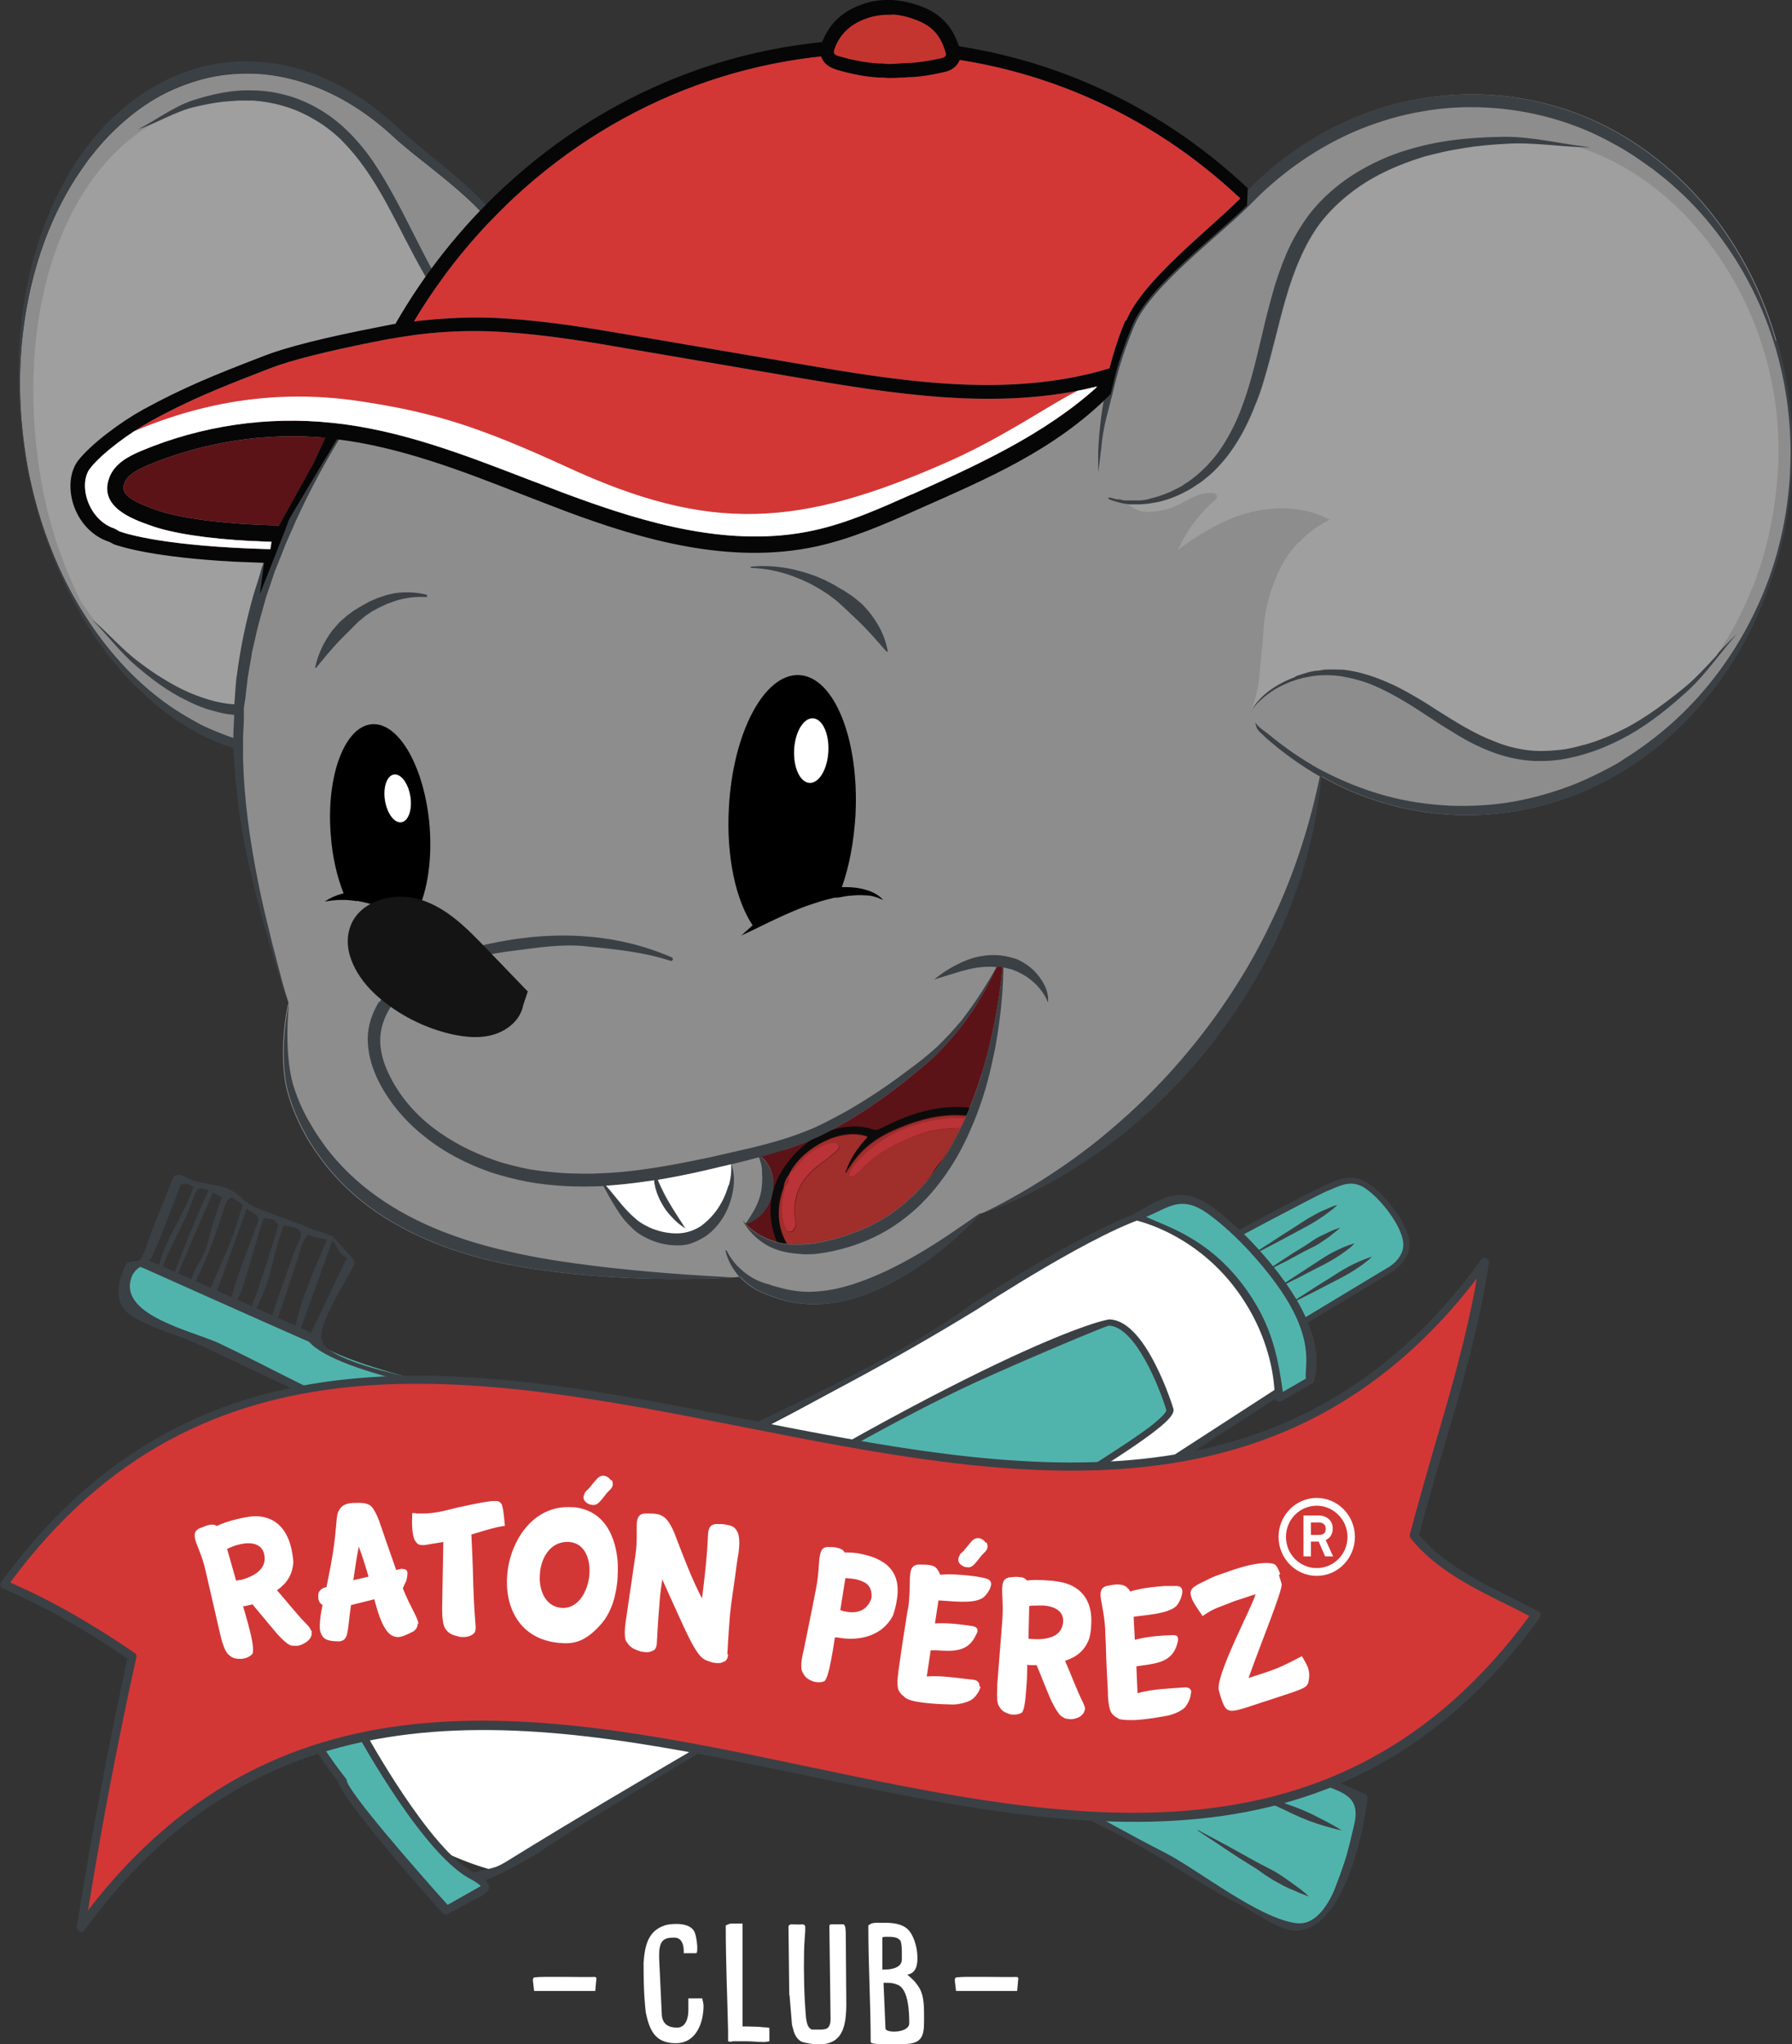 <svg xmlns="http://www.w3.org/2000/svg" xmlns:xlink="http://www.w3.org/1999/xlink" id="Layer_2" data-name="Layer 2" viewBox="0 0 46 52.44"><rect x="0" y="0" width="46" height="52.44" fill="#333333" stroke="none"/><defs><clipPath id="clippath"><path d="M25.2,27.54c-.28.92-.68,1.81-1.26,2.57-.29.37-.63.71-1.01.98-.19.14-.4.25-.61.36-.21.1-.43.18-.66.26-.23.07-.46.13-.69.17-.12.02-.23.03-.35.04-.12,0-.23,0-.35,0-.11-.01-.23-.03-.34-.06-.11-.03-.22-.07-.32-.12-.17-.08-.33-.2-.47-.34.17-.04.32-.14.44-.28.12-.14.21-.31.25-.5.04-.18.03-.38-.03-.56-.03-.09-.07-.17-.13-.25-.04-.05-.08-.1-.14-.13.2-.06.41-.12.61-.18.3-.1.6-.21.9-.35.29-.14.57-.3.84-.46.54-.33,1.06-.71,1.55-1.11.12-.1.24-.2.36-.3.12-.1.24-.21.35-.33.22-.23.43-.47.62-.73.33-.44.6-.92.83-1.42.01,0,.03,0,.04,0,.04,0,.07,0,.11.02-.1.93-.27,1.84-.54,2.73Z" fill="none"></path></clipPath><clipPath id="clippath-1"><path d="M23.41,12.68c-.81.36-1.65.74-2.53.93-2.12.46-4.3-.19-6.16-.87-.39-.14-.78-.3-1.16-.44-1.61-.62-3.27-1.27-5.02-1.45-1.67-.18-3.37.07-4.92.72-.33.14-.69.33-.82.7-.26.73.58,1.04,1.03,1.2.56.21,1.49.35,2.62.41.17,0,.34.02.52.02l-.03.19c-2.68-.07-3.69-.39-3.88-.46,0,0-.02-.01-.03-.02-.06-.03-.07-.04-.09-.05-.32-.1-.58-.38-.7-.74-.1-.31-.07-.62.07-.8.31-.4,1.03-.92,1.55-1.21,1.01-.56,1.86-.89,2.94-1.31l.13-.05c.54-.21,1.5-.45,2.88-.72,1.06-.21,2.11-.28,3.13-.21,1.12.07,2.24.26,3.33.45l4.16.71c2.43.41,5.17.88,7.75.23-1.37,1.25-3.16,2.05-4.76,2.77Z" fill="none"></path></clipPath></defs><g id="Capa_1" data-name="Capa 1"><g><g><g><path d="M3.1,33.39l6.96,3.29,14.18,1.94c-3.36-1.23-15.39-3.11-16.19-4.28l-4.34-1.93-.38.11-.22.87Z" fill="#51b4ac"></path><path d="M4.45,30.2c-.19.47-.37.93-.56,1.4-.09.21-.15.5-.28.7-.06.1-.31.03-.37.13-.17.31-.31.82-.07,1.14.3.4,1.43.68,1.88.9,1.21.57,2.42,1.14,3.63,1.72,1.41.67,2.23.66,3.84.71,2.08.07,4.55.73,6.63.8.14,0,4.63.52,4.5.51-2.49-.18-7.31-1.69-10.61-2.39-.69-.14-4.45-.68-4.77-1.39-.18-.38.61-1.54.82-1.98.07-.14-.15-.25-.22-.11-.31.65-.62,1.31-.94,1.96-.02.04-.02.09,0,.12.75.87,4.66,1.47,5.73,1.72,4.53,1.04,5.51,1.43,7.56,1.67.4.05,4.86,1.01,3.81,1.24-.72.16-6.92-.97-7.43-.99-1.62-.05-4.23-1.38-5.85-1.44-.81-.03-1.43,0-2.09-.25-1.38-.52-2.71-1.28-4.04-1.91-.69-.32-2.67-.73-2.22-1.75,0,0,.05-.09.12-.15.14-.11.35-.24.38-.31.27-.59.53-1.34.77-1.93.06-.14-.16-.25-.22-.11" fill="#3b4045"></path><path d="M3.65,32.52c1.53.68,2.97,1.33,4.34,1.93.14.06.26-.15.11-.21-1.36-.61-2.81-1.25-4.34-1.93-.14-.06-.26.15-.11.22" fill="#3b4045"></path><path d="M8.49,31.7s-.23-.09-.32-.12c-.01,0-.05-.02-.1-.02-.38-.17-.76-.29-1.12-.43-.25-.1-.54-.19-.73-.38-.19-.19-.39-.28-.63-.33-.16-.03-.33-.06-.53-.1,0,0-.14-.04-.21-.07,0,0-.27-.19-.32-.07-.29.69-.53,1.34-.82,2.03-.05.13.01.29.04.29.21-.51.37-1.02.61-1.52.12-.25.07-.55.37-.61.09-.02.16.05.24.07-.24.75-.78,1.39-.93,2.2.06,0,.09-.03.1-.06.23-.61.58-1.17.8-1.78.13-.36.12-.37.49-.23.07.03.19.12.27.15-.16.4-.27.79-.37,1.18-.1.4-.37.62-.45,1.07.07-.02.09-.01.1-.03.37-.69.58-1.35.82-2.08.02-.06.05-.1.1-.12.05-.01.05-.03.1,0,.03.02.2.15.23.18-.1.3-.18.61-.3.9-.18.43-.36.86-.55,1.29-.03.07,0,.07,0,.15.06-.03.12.04.14,0,.28-.75.54-1.5.81-2.25.06.05-.02,0,.05.04.11.07.3.13.24.3-.19.5-.38,1-.55,1.51-.07.2-.12.4-.17.6.03.02.07.03.1.05.07-.13.15-.25.2-.39.18-.58.35-1.16.52-1.73.06-.22.14-.11.26-.11.06,0,.17.13.16.17-.16.55-.34,1.1-.52,1.65-.07.23-.22.37-.15.63.48-.71.52-1.52.81-2.29.49.06.54.16.32.57-.04.08-.07.17-.1.26-.11.31-.22.62-.33.93-.08.24-.16.48-.24.72.03.01.06.03.08.04.05-.07.12-.14.15-.22.17-.5.34-1,.5-1.51.06-.21.1-.42.26-.56.11.08.36.1.45.12.01,0,.02,0,.03,0-.32.76-.67,1.51-.84,2.33.04.02.09.03.13.05.28-.78.56-1.56.84-2.34.07.02.16.31.23.33.06.09.26.16.24.24l.06-.11-.55-.6Z" fill="#3b4045"></path><path d="M5.36,30.53c-.25.52-.64,1.47-.87,2.1-.01.03.05.04.07.06.23-.54.69-1.59.92-2.14" fill="#3b4045"></path><path d="M33.62,48.64c-.1-.1-.21-.18-.32-.26-.11-.08-.22-.16-.34-.24-.12-.08-.23-.15-.36-.21-.12-.06-.24-.13-.37-.19l-.36-.2-.36-.2c-.24-.13-.49-.26-.73-.39,0,0-.01,0-.01,0,0,0,0,.01,0,.01.23.16.46.3.69.46l.35.23.35.22c.12.07.23.15.34.23.12.08.23.15.35.21.12.07.24.13.37.18.13.06.25.11.39.16,0,0,.01,0,.01,0,0,0,0,0,0-.01" fill="#3b4045"></path><path d="M34.48,46.96c-.12-.08-.25-.15-.38-.22-.13-.07-.26-.13-.39-.2-.13-.06-.27-.12-.4-.17-.14-.05-.28-.1-.41-.15l-.41-.16-.41-.15c-.28-.1-.55-.2-.83-.3,0,0-.01,0-.01,0,0,0,0,.01,0,.01.26.13.53.25.79.37l.4.18.4.18c.13.06.26.12.4.19.13.06.27.12.4.17.14.05.28.1.42.14.14.04.28.08.43.11,0,0,.01,0,.01,0,0,0,0,0,0-.01" fill="#3b4045"></path><path d="M28.59,46.93l4.51,2.53s.53.04.77-.18c.24-.22.86-2.14.86-2.14l.19-1.02-18.01-7.68" fill="#51b4ac"></path><path d="M16.73,40.94c4.04,2.07,8.08,4.13,12.12,6.2,1.01.52,1.94,1.2,2.95,1.71.35.18,1.01.66,1.41.68,1.24.07,1.79-2.46,1.89-3.37,0-.06-.01-.12-.07-.14-5.97-2.62-11.94-5.23-17.92-7.85-.16-.07-.28.16-.12.23,5.47,2.4,10.95,4.79,16.42,7.19.88.38,1.56.35,1.35,1.23-.2.84-.59,2.64-1.49,2.52-.97-.13-2.5-1.36-3.35-1.8-1.68-.86-3.27-1.82-4.95-2.68-2.7-1.38-5.41-2.76-8.11-4.15-.15-.08-.28.15-.12.23" fill="#3b4045"></path><g><path d="M33.06,34.16l2.59-1.56s.49-.26.45-.72c-.05-.46-.58-1.15-1-1.44-.42-.29-.75-.07-1.07.06-.32.13-2.77,1.44-2.77,1.44" fill="#51b4ac"></path><path d="M31.19,31.89s-.02.05,0,.08c.02.04.07.05.11.03.02-.01,2.45-1.31,2.76-1.44.04-.02.08-.03.12-.05.28-.12.54-.24.87-.02.41.28.93.96.97,1.39.04.41-.4.65-.41.65,0,0,0,0,0,0l-2.59,1.56s-.05.07-.02.1c.02.03.08.04.11.02l2.59-1.56s.53-.3.48-.79c-.05-.47-.6-1.19-1.04-1.49-.41-.28-.76-.12-1.04,0-.04.02-.08.03-.11.05-.32.13-2.67,1.39-2.77,1.45-.01,0-.02.02-.03.03" fill="#3b4045"></path><path d="M33.63,35.2l-7.11,4.6s-13.15,7.55-13.62,8.24c0,0-5.33-1-5.11-6.57,0,0,8.9-2.54,17.23-7.96,0,0,3.23-2.13,4.59-2.44.6-.14.69-.53,1.2-.2" fill="#fff"></path><path d="M7.7,41.43s-.01.03-.01.04c-.05,1.29.24,2.41.87,3.34.5.74,1.3,1.06,1.83,1.93.69,1.11.38,2.49,2.94,1.08.04-.02.53-.3.56-.33.6-.47,8.74-5.37,12.68-7.61l7.1-4.6s.06-.09.03-.13c-.03-.04-.1-.06-.15-.03l-7.11,4.6s-3.68,2.28-7.24,4.35c-6.42,3.74-6.1,3.68-6.48,3.83-.08.03-.51.13-.59.14-.66.11-1.01-.39-1.61-1.42-.49-.85-1.32-1.2-1.8-1.91-.6-.88-.88-1.95-.84-3.17.45-.18,1.3-.06,5.03-1.81,3.74-1.75,7.67-3.38,12.16-6.13,0,0,0,0,0,0,.02-.01,3.22-2.11,4.54-2.42.57-.13.62-.53,1.11-.21.05.03.12.02.15-.02.04-.04.4.37.35.34-.53-.35-1.03-.43-1.66-.28-1.36.32-4.54,2.39-4.63,2.46-2.27,1.64-5.38,2.94-12.13,6.11-4.04,1.9-5.05,1.82-5.08,1.83-.02,0-.04.02-.05.04" fill="#3b4045"></path><path d="M29.17,31.22s1.75.34,2.9,2.17c.56.89.75,1.79.76,2.48l.8-.46s.42-.94-.86-2.63c0,0-.71-.99-1.66-1.69-.68-.5-1.13-.32-1.93.13" fill="#51b4ac"></path><path d="M29.08,31.18s.02-.03.04-.04c.73-.41,1.18-.78,2.06-.13.94.7,1.65,1.67,1.68,1.71,1.28,1.69.88,2.61.88,2.68,0,.04-.02.07-.05.09l-.8.46s-.07.02-.11,0c-.03-.02-.06-.05-.06-.09,0-.68-.22-1.59-.75-2.43-1.11-1.78-2.82-2.12-2.85-2.13-.04-.01-.06-.05-.07-.08,0-.02,0-.04.01-.05M33.52,35.36c-.04-.31.28-1.05-.84-2.53,0,0-.72-.99-1.63-1.66-.73-.54-1.03-.19-1.63.05.56.26,1.79.6,2.75,2.13.51.81.65,1.57.76,2.36l.59-.34Z" fill="#3b4045"></path><path d="M15.51,40.82s1.71,2.86,2.24,2.64c0,0,12.47-6.63,12.28-7.29,0,0-.67-2.19-1.55-2.23,0,0-2.76.47-12.96,6.88" fill="#51b4ac"></path><path d="M15.44,40.78s.02-.02.03-.03c9.77-6.14,12.86-6.91,13.02-6.9.4.02.8.42,1.18,1.18.28.55.45,1.11.45,1.11.04.15-.13.41-1.66,1.39-.9.57-3.54,2.06-5.14,2.96-2.72,1.54-5.5,3.01-5.52,3.03,0,0,0,0,0,0-.17.07-.51.02-1.43-1.26-.49-.68-.92-1.4-.92-1.41-.01-.02-.01-.05,0-.08M17.71,43.38c.13-.07,2.81-1.49,5.45-2.99,1.58-.89,4.22-2.38,5.12-2.95.53-.34.95-.62,1.23-.83.41-.32.43-.41.43-.43-.18-.6-.8-2.14-1.47-2.17,0,0,0,0-.01,0-.04,0-1.82.73-3.43,1.46-2.14.99-5.31,2.79-9.41,5.37.12.19.48.77.88,1.33.88,1.23,1.15,1.22,1.21,1.21" fill="#3b4045"></path><path d="M35.19,32.25c-.1.03-.19.07-.29.11-.09.04-.18.08-.27.13-.09.05-.18.1-.26.15-.08.05-.17.11-.25.16l-.26.16-.25.16c-.17.11-.34.22-.5.32,0,0,0,0,0,.01,0,0,0,0,.01,0,.18-.09.36-.18.54-.27l.27-.14.27-.14c.09-.05.18-.09.27-.14.09-.05.18-.1.26-.15.08-.05.17-.11.25-.17.08-.06.16-.12.23-.19,0,0,0,0,0-.01,0,0,0,0,0,0" fill="#3b4045"></path><path d="M34.73,31.91c-.09.03-.18.06-.27.1-.09.04-.17.08-.25.12-.08.04-.16.09-.24.14-.08.05-.15.1-.23.15l-.23.15-.23.15c-.15.1-.31.2-.46.3,0,0,0,0,0,.01,0,0,0,0,.01,0,.17-.08.33-.17.5-.25l.25-.13.25-.13c.08-.04.17-.08.25-.13.08-.04.16-.09.24-.14.08-.05.15-.1.23-.16.07-.05.15-.11.21-.18,0,0,0,0,0-.01,0,0,0,0,0,0" fill="#3b4045"></path><path d="M34.39,31.5c-.09.03-.18.06-.26.1-.08.04-.17.08-.25.12-.08.04-.16.09-.23.14-.07.05-.15.1-.23.15l-.23.14-.23.15c-.15.1-.3.2-.45.3,0,0,0,0,0,.01,0,0,0,0,.01,0,.16-.08.32-.17.49-.25l.24-.13.24-.13c.08-.04.16-.08.24-.12.08-.04.16-.09.23-.14.08-.05.15-.1.22-.16.07-.05.14-.11.21-.17,0,0,0,0,0-.01,0,0,0,0,0,0" fill="#3b4045"></path><path d="M34.3,30.92c-.1.03-.2.08-.3.12-.1.04-.19.09-.28.14-.09.05-.18.1-.27.16-.09.06-.17.11-.26.17l-.27.17-.26.17c-.17.11-.35.22-.52.34,0,0,0,0,0,.01,0,0,0,0,.01,0,.19-.1.37-.19.56-.29l.28-.15.28-.15c.09-.05.19-.1.28-.15.09-.05.18-.1.27-.16.09-.06.17-.11.26-.18.08-.06.17-.12.24-.2,0,0,0,0,0-.01,0,0,0,0,0,0" fill="#3b4045"></path><path d="M9.06,38.85l.81.31s-1.8,3.3-.62,5.25c0,0,1.72,3.16,2.92,3.73,0,0,.66.35-.01.37l-.63.48s-2.66-2.85-2.73-3.31c0,0-.84-1.06-.98-1.61,0,0-.52-2.74.27-3.87,0,0,.41-.67.98-1.37" fill="#51b4ac"></path><path d="M9,38.77s.06-.02.09,0l.81.31s.05.03.06.06c.01.03.01.06,0,.08-.02.03-1.77,3.27-.62,5.16,0,0,0,0,0,0,.02.03,1.71,3.14,2.86,3.68,0,0,0,0,0,0,.11.06.38.22.35.38-.02.14-.33.28-.34.28l-.77.41s-.06-.02-.07-.04c-.21-.22-2.55-2.85-2.69-3.38-.12-.15-.85-1.1-.98-1.63,0,0,0,0,0,0-.02-.11-.52-2.79.28-3.93.03-.05.43-.7.98-1.37,0,0,.02-.02.03-.02M7.92,44.07c.13.52.95,1.55.96,1.56.01.01.02.03.02.05.05.31,1.79,2.3,2.59,3.19,0,0,.83-.47.85-.48-.03-.04-.13-.11-.22-.16-1.21-.58-2.88-3.62-2.97-3.78-.51-.83-.56-1.99-.15-3.43.24-.86.58-1.56.71-1.81l-.62-.24c-.53.67-.92,1.29-.92,1.3,0,0,0,0,0,0-.31.44-.46,1.24-.42,2.3.03.79.15,1.45.16,1.5" fill="#3b4045"></path></g><path d="M33.58,48.64c-.1-.1-.21-.18-.32-.26-.11-.08-.22-.16-.34-.24-.12-.08-.23-.15-.36-.21-.12-.06-.24-.13-.36-.19l-.36-.2-.36-.2c-.24-.13-.49-.26-.73-.39,0,0-.01,0-.01,0,0,0,0,.01,0,.01.23.16.46.3.69.46l.35.23.35.22c.12.07.23.15.34.23.12.08.23.15.35.21.12.07.24.13.37.18.13.06.25.11.39.16,0,0,.01,0,.01,0,0,0,0,0,0-.01" fill="#3b4045"></path><path d="M34.44,46.96c-.12-.08-.25-.15-.38-.22-.13-.07-.26-.13-.39-.2-.13-.06-.27-.12-.4-.17-.14-.05-.28-.1-.41-.15l-.41-.16-.41-.15c-.28-.1-.55-.2-.83-.3,0,0-.01,0-.01,0,0,0,0,.01,0,.01.26.13.53.25.79.37l.4.18.4.18c.13.06.26.12.4.19.13.06.27.12.4.17.14.05.28.1.42.14.14.04.28.08.43.11,0,0,.01,0,.01,0,0,0,0,0,0-.01" fill="#3b4045"></path><path d="M2.08,49.44c.4-2.48.84-4.79,1.32-6.94-1.13-.78-2.23-1.4-3.28-1.85,9.99-13.77,28,5.5,37.99-8.26-.36,2.41-1.21,4.76-1.8,7.02.74.95,2.12,1.5,3.13,2.02-9.99,13.76-27.36-5.73-37.35,8.01" fill="#d23736"></path><path d="M.28,40.61c1,.43,2.07,1.04,3.18,1.8.04.03.05.07.04.11-.46,2.08-.88,4.26-1.24,6.49,5.01-6.51,11.87-5.07,18.51-3.68,6.66,1.4,13.55,2.84,18.49-3.87-.15-.08-.31-.16-.47-.24-.92-.45-1.96-.96-2.58-1.76-.02-.03-.03-.06-.02-.09.19-.73.41-1.48.62-2.22.42-1.42.84-2.87,1.1-4.35-5.02,6.53-12.04,5.15-18.84,3.81-6.81-1.34-13.86-2.72-18.8,3.98M2.08,49.55s-.03,0-.04,0c-.05-.02-.08-.07-.07-.12.38-2.36.82-4.67,1.3-6.88-1.12-.77-2.2-1.37-3.2-1.8-.03-.01-.05-.04-.06-.07,0-.03,0-.07.02-.09,5.04-6.94,12.19-5.54,19.11-4.18,6.85,1.35,13.93,2.74,18.88-4.09.03-.04.08-.06.13-.04s.08.07.07.12c-.24,1.64-.72,3.26-1.18,4.82-.22.74-.43,1.45-.61,2.16.59.73,1.59,1.22,2.47,1.66.2.1.4.2.59.3.03.01.05.04.06.07,0,.03,0,.06-.02.09-5.04,6.94-12.03,5.47-18.8,4.06-6.69-1.4-13.61-2.85-18.56,3.96-.02.03-.06.05-.09.05" fill="#3b4045"></path></g><g><g><g><path d="M11.78,16.65c-.26.39-.55.74-.86,1.05,0,0,0,0,0-.01,0,0,0,0,0,.01-.02.02-.03.03-.05.05-.34.32-.7.6-1.09.81-.39.22-.79.38-1.21.48-.42.1-.85.15-1.28.13-.43-.02-.86-.09-1.28-.22-.21-.07-.42-.14-.62-.24-.1-.05-.21-.09-.31-.15-.1-.05-.2-.1-.3-.17-.4-.24-.78-.52-1.14-.84-.72-.65-1.34-1.47-1.84-2.4-.25-.46-.46-.96-.64-1.47-.18-.51-.32-1.04-.43-1.58-.1-.54-.17-1.09-.2-1.64-.03-.55-.02-1.1.03-1.64.1-1.08.35-2.13.76-3.07.2-.47.44-.91.71-1.31.07-.1.14-.2.21-.3.07-.1.15-.19.22-.28.15-.18.31-.36.48-.52.33-.32.69-.6,1.07-.82.38-.22.79-.38,1.2-.49.42-.11.84-.15,1.27-.14.43.01.86.09,1.28.22.84.26,1.64.75,2.35,1.41.71.66,2.24,1.65,2.73,2.57.24.46.46.95.64,1.46.18.51.37.92.48,1.46l.06.24-1.87-.08-.31,7.25h.11c-.05.09-.11.15-.16.23Z" fill="#8d8d8d"></path><g><path d="M4.47,2.92c.53-.18,1.14-.53,1.59-.48.27.03.55.07.81.13.13.03.27.07.4.11.13.04.26.09.39.14.52.22,1.01.53,1.43.98.21.22.4.47.56.76.16.28.24.62.4.92.35.64.98,1.52,1.12,2.23.07.36-.48.56-.39.91.04.18.09.35.14.53.05.17.11.35.17.52.12.34.27.67.45.97.09.15.19.29.3.41.05.07.11.12.17.18h0c.55.34.99.73,1.56.56-.11,0-.23.24-.44.25s-.46-.06-.67-.21c-.19-.14-.39-.33-.67-.3h0c-.06,0-.09.1-.04.15h0c.2.22.37.48.51.76.09.17.16.35.23.54-.14-.14-.28-.27-.42-.39-.23-.19-.48-.37-.74-.49-.26-.13-.53-.2-.81-.22-.28-.02-.56.04-.81.18l-.15.08.14.11c.15.12.29.27.42.44h0c.15.18.29.44.41.75.05.13.09.26.13.4.11.39.18.81.2,1.2,0,.16.02.31.03.47.06.71.06,1.09.27,1.69-.19-.56-.62-.87-.9-1.01l-.02-.02s0,0,0,0c-.07-.03-.14-.06-.21-.09-.03-.01-.06-.02-.09-.03-.03,0-.06-.02-.09-.02-.06-.01-.12-.03-.17-.03-.12-.02-.23-.01-.35,0-.23.03-.45.1-.66.19-.1.05-.21.1-.31.16-.1.06-.2.13-.29.19-.19.14-.37.29-.56.43-.36.3.18.9-.21,1.09-.19.1-1.29.17-1.5.2-.21.03-.57-.1-.66-.32-.06-.15-.31-.07-.47-.14-.01,0-.02,0-.03-.01-.27-.11-.53-.26-.78-.44-.1-.07-.2-.15-.3-.23-.1-.08-.2-.17-.29-.26-.19-.18-.38-.38-.56-.58-.22-.25-.41-.53-.61-.81-.65-1.27-1.13-2.82-1.23-4.83-.19-3.86,1.34-6.85,3.59-7.72Z" fill="#9f9f9f"></path><path d="M13.42,11.77s.07,0,.1.02c-.03,0-.06-.01-.1-.02Z" fill="#80807f"></path></g><g><path d="M10.95,17.87s0,0,0,0c-.67.68-1.47,1.17-2.33,1.4-.86.23-1.77.2-2.64-.08-.22-.07-.43-.15-.64-.25-.1-.05-.21-.1-.31-.16-.1-.06-.21-.11-.31-.18-.41-.25-.79-.56-1.15-.91-.72-.69-1.33-1.55-1.81-2.51-.24-.48-.45-.98-.62-1.49-.18-.52-.32-1.05-.42-1.59-.21-1.08-.29-2.2-.22-3.3.07-1.1.3-2.17.69-3.15.38-.98.93-1.86,1.61-2.54.68-.68,1.49-1.16,2.36-1.39.86-.22,1.78-.19,2.65.09.87.28,1.7.8,2.43,1.49.73.69,2.27,1.71,2.75,2.67.49.96.84,2.02,1.05,3.11l.07.51-.15-.59c-.11-.53-.3-.95-.48-1.46-.18-.51-.39-.99-.64-1.46-.49-.93-2.02-1.91-2.73-2.57-.71-.66-1.51-1.15-2.35-1.41-.42-.13-.85-.2-1.28-.22-.43-.01-.85.03-1.27.14-.42.1-.82.27-1.2.49-.38.22-.74.5-1.07.82-.17.16-.33.33-.48.52-.07.09-.15.18-.22.28-.07.1-.14.19-.21.3-.27.41-.51.85-.71,1.31-.4.94-.66,1.99-.76,3.07-.05.54-.06,1.09-.03,1.64.03.55.1,1.1.2,1.64.11.54.25,1.07.43,1.58.18.51.39,1,.64,1.47.5.93,1.12,1.75,1.84,2.4.36.33.74.61,1.14.84.1.06.2.11.3.17.1.06.2.1.31.15.21.09.41.17.62.24.42.13.85.21,1.28.22.43.01.86-.03,1.28-.13.42-.1.83-.26,1.21-.48.39-.22.75-.49,1.09-.81.02-.02.03-.03.05-.05,0,0,0,0,0-.01,0,0,0,0,0,.01.32-.31.6-.66.86-1.05.08-.12.16-.19.22-.35v.15s-.03.08-.06.13c-.03.05-.06.1-.09.15-.26.41-.56.79-.89,1.13" fill="#3b4045"></path><path d="M14.44,9l-.08.06-.04.03-.04.02s-.06.03-.09.05l-.09.03s-.06.02-.09.03c-.03,0-.06.02-.09.02-.06,0-.13.02-.19.02-.13,0-.26-.02-.39-.05-.07-.02-.13-.04-.19-.06-.03-.01-.06-.02-.1-.04l-.1-.05c-.25-.12-.5-.31-.72-.52-.22-.23-.43-.48-.62-.76-.38-.56-.69-1.18-1.01-1.81-.16-.32-.32-.63-.49-.94-.17-.31-.35-.62-.55-.91-.2-.29-.43-.56-.67-.79-.24-.23-.5-.42-.77-.57-.27-.15-.54-.26-.82-.33-.27-.07-.55-.11-.82-.11-.54-.02-1.05.1-1.55.26-.49.17-.92.5-1.39.74.49-.16.94-.45,1.43-.57.25-.06.5-.11.76-.14.13-.01.26-.02.38-.03.13,0,.26,0,.39,0,.52.04,1.05.18,1.54.47.25.14.49.32.71.53.22.22.43.47.62.74.38.54.7,1.16,1.02,1.79.16.31.33.63.5.93.09.15.18.31.27.46.1.15.19.3.29.44.2.28.43.54.67.77.12.11.25.21.38.29.06.05.13.08.2.12.03.02.07.03.1.05.03.02.07.03.1.05.27.11.55.17.81.13.07,0,.13-.02.19-.04.03,0,.06-.02.09-.03.03-.01.06-.02.09-.04l.09-.05s.05-.04.08-.06l.04-.03.04-.04.07-.07Z" fill="#3b4045"></path><path d="M12.09,16.11l-.06-.08-.03-.04-.04-.04s-.05-.05-.07-.07l-.07-.07s-.05-.04-.08-.06c-.03-.02-.05-.04-.08-.06-.05-.03-.11-.07-.16-.1-.11-.06-.22-.1-.34-.13-.06-.01-.11-.03-.17-.03-.03,0-.06,0-.09-.01h-.09c-.23-.02-.45.02-.65.1-.21.08-.4.2-.58.34-.36.28-.67.64-.99,1.01-.16.18-.32.37-.48.54-.17.17-.34.34-.54.48-.19.14-.4.26-.63.34-.23.08-.46.12-.7.12-.24,0-.48-.03-.72-.1-.24-.06-.48-.15-.71-.27-.47-.22-.9-.54-1.31-.89-.41-.35-.76-.81-1.14-1.2.41.34.78.78,1.2,1.09.21.16.42.31.64.44.11.07.22.13.33.19.11.06.22.11.33.16.45.19.91.32,1.36.3.22,0,.44-.04.65-.12.2-.08.4-.19.58-.32.37-.27.68-.63,1-.99.16-.18.32-.36.49-.53.08-.09.17-.17.26-.25.09-.08.18-.15.28-.22.19-.14.4-.25.63-.32.11-.03.23-.06.35-.07.06,0,.12,0,.18,0,.03,0,.06,0,.09,0,.03,0,.06,0,.09,0,.24.03.48.11.71.25.06.03.11.08.16.12.03.02.05.05.08.07.03.02.05.04.07.07l.07.08s.04.06.07.08l.03.04.03.05.06.09Z" fill="#3b4045"></path></g></g><path d="M7.4,25.74c-.15.63-.2,1.62-.03,2.25.17.63.48,1.23.87,1.75.39.53.88.99,1.42,1.36.54.37,1.14.66,1.75.89.62.22,1.25.39,1.89.5.64.11,1.28.19,1.93.24.64.05,1.29.08,1.93.08.61,0,1.22,0,1.83-.05.04.05.09.09.13.13.13.11.27.2.43.27.04.02.08.03.12.05.03.01.07.02.11.04.07.03.15.05.23.08.32.1.66.14.99.13.33-.01.66-.07.98-.17.31-.1.62-.23.9-.38.29-.15.56-.32.83-.51.07-.04.13-.09.2-.14.06-.05.13-.1.19-.15l.19-.15c.06-.05.12-.1.18-.16.24-.21.47-.43.69-.66h0c1.18-.41,2.29-1.03,3.3-1.78.51-.38.99-.8,1.44-1.24.45-.45.87-.93,1.26-1.43.38-.51.74-1.03,1.06-1.58.31-.55.6-1.12.83-1.71.45-1.12.74-2.29.85-3.48,0,0,0,0,.01,0,1,.57,2.14.91,3.29.98,1.16.07,2.33-.13,3.4-.58.27-.11.53-.24.78-.38.13-.07.25-.14.37-.22.12-.08.24-.15.36-.24.47-.33.91-.72,1.3-1.14.79-.84,1.41-1.83,1.83-2.89.21-.53.39-1.08.51-1.63.12-.56.2-1.12.23-1.69.06-1.14-.06-2.29-.38-3.39-.31-1.1-.82-2.15-1.51-3.07-.69-.92-1.57-1.71-2.58-2.28-1.01-.57-2.16-.9-3.32-.96-1.16-.06-2.34.14-3.41.59-1.03.43-1.97,1.08-2.75,1.88-1.98-.55-5.14-1.09-7.62-1.4.01,0,.03,0,.04,0-.03,0-.06,0-.08,0-.41-.05-.8-.1-1.16-.13v.06c-1.01-.05-2.01-.08-3.02-.05l-.53.02-.53.04c-.18.01-.36.04-.53.06l-.27.03c-.09.01-.18.03-.27.04l-.27.04c-.09.01-.18.03-.26.05l-.53.11c-.35.09-.7.18-1.04.29-1.37.44-2.64,1.21-3.7,2.18-.53.49-1.02,1.01-1.49,1.56-.23.27-.46.55-.68.83-.22.28-.44.56-.65.86-.1.15-.21.29-.31.44l-.3.45c-.1.15-.19.3-.29.45-.1.15-.19.3-.28.46l-.27.47-.25.48c-.04.08-.09.16-.12.24l-.12.24-.12.24c-.04.08-.08.16-.11.24l-.21.5c-.04.08-.07.17-.1.25l-.09.25-.09.25c-.03.08-.06.17-.08.26l-.16.51c-.2.69-.35,1.4-.44,2.11-.02.09-.02.18-.03.27l-.02.27-.02.27v.27c-.01.18-.02.36-.02.54v.27c0,.09.01.18.02.27.04.72.13,1.43.26,2.13.14.7.31,1.39.5,2.08.1.34.2.68.3,1.02l.32,1.02" fill="#8d8d8d"></path><g><path d="M9.16,23.11c.26.05.52.12.75.23.24.11.45.26.66.44.1.09.2.18.3.28.1.1.2.2.3.3-.1-.27-.25-.52-.44-.74-.03-.03-.06-.06-.09-.09.3-.52.46-1.36.39-2.31-.12-1.51-.78-2.69-1.48-2.64-.7.05-1.18,1.32-1.06,2.83.04.57.16,1.08.33,1.51-.17.04-.34.11-.48.21.28-.05.55-.06.81-.01Z"></path><path d="M19.01,24.01c.31-.14.6-.29.9-.43.3-.14.59-.27.89-.37.15-.05.3-.1.46-.14.06-.01.11-.03.17-.04.02,0,.04,0,.07,0,0,0,0,0,0,0,.08-.01.15-.03.23-.04.16-.02.32-.03.47-.02.16,0,.32.05.47.12-.11-.13-.27-.21-.44-.26-.17-.05-.34-.07-.51-.07h-.11c.19-.53.31-1.17.35-1.85.1-1.93-.54-3.54-1.44-3.59-.9-.05-1.71,1.48-1.81,3.41-.07,1.25.18,2.37.61,3.01-.1.09-.2.18-.3.27Z"></path><path d="M9.74,25.68c-.18.29-.3.63-.3.97,0,.35.09.68.23.99.28.6.72,1.12,1.23,1.52.51.41,1.1.71,1.71.92.31.1.62.18.94.24.32.06.64.09.96.11.64.03,1.29,0,1.92-.09.63-.09,1.26-.21,1.87-.36.39-.09.79-.18,1.18-.29.03.06.04.12.06.18,0,.04.02.08.02.12v.12c.02.15,0,.3-.02.45-.03.15-.08.29-.15.43-.07.13-.15.26-.25.4-.03-.03-.06-.06-.08-.09.11.22.28.41.49.56.21.15.45.24.71.28.13.02.25.03.38.04.13,0,.25,0,.38-.02.25-.03.5-.09.74-.16.24-.07.47-.16.7-.27.23-.11.44-.24.65-.39.2-.15.4-.31.57-.49.18-.18.34-.37.49-.57.3-.4.54-.83.74-1.29.2-.45.36-.92.48-1.4.06-.24.11-.48.16-.72.04-.24.08-.48.11-.72.06-.44.09-.89.1-1.33h0c.06.01.11.03.17.04.03,0,.06.02.09.03.12.04.24.11.35.18.11.08.22.17.31.28.09.11.17.23.22.37.02-.15-.02-.31-.09-.45-.07-.14-.17-.27-.28-.38-.12-.11-.25-.2-.4-.27-.04-.02-.08-.03-.12-.04-.04-.01-.08-.02-.11-.03-.08-.02-.16-.03-.23-.04-.32-.03-.64.03-.92.15-.28.12-.54.28-.77.47.14-.04.28-.09.42-.13.14-.04.28-.09.42-.12.26-.07.51-.09.76-.07-.11.2-.23.4-.35.59-.17.27-.35.52-.54.77-.2.24-.41.47-.64.69-.23.21-.47.4-.73.59-.5.38-1.02.73-1.56,1.04-.27.15-.55.3-.83.43-.28.12-.57.23-.87.32-.3.09-.6.17-.91.24-.31.07-.61.14-.92.21-.61.13-1.23.25-1.85.33-.31.04-.62.07-.93.08-.31.02-.62.01-.93,0-.31-.02-.61-.05-.92-.1-.3-.06-.6-.13-.89-.23-.58-.2-1.13-.48-1.61-.85-.48-.37-.88-.85-1.13-1.39-.13-.27-.21-.56-.21-.84,0-.28.09-.56.24-.81.15-.25.36-.47.6-.64.24-.18.51-.31.8-.42.57-.22,1.19-.36,1.8-.43.62-.08,1.24-.18,1.86-.11.8.08,1.48.15,2.15.37.06.02.09-.07.03-.09-1.84-.8-3.92-.69-5.94.01-.3.11-.6.25-.88.44-.27.19-.52.43-.69.72ZM20.14,29.5c.3-.1.6-.21.9-.35.29-.14.57-.3.84-.46.54-.33,1.06-.71,1.55-1.11.12-.1.24-.2.36-.3.12-.1.24-.21.35-.33.22-.23.43-.47.62-.73.33-.44.6-.92.83-1.42.01,0,.03,0,.04,0,.04,0,.07,0,.11.02-.1.93-.27,1.84-.54,2.73-.28.92-.68,1.81-1.26,2.57-.29.37-.63.71-1.01.98-.19.14-.4.25-.61.36-.21.1-.43.18-.66.26-.23.07-.46.13-.69.17-.12.02-.23.03-.35.04-.12,0-.23,0-.35,0-.11-.01-.23-.03-.34-.06-.11-.03-.22-.07-.32-.12-.17-.08-.33-.2-.47-.34.17-.04.32-.14.44-.28.12-.14.21-.31.25-.5.04-.18.03-.38-.03-.56-.03-.09-.07-.17-.13-.25-.04-.05-.08-.1-.14-.13.2-.06.41-.12.61-.18Z" fill="#3b4045"></path><path d="M45.58,8.74c-.31-1.1-.82-2.15-1.51-3.07-.69-.92-1.57-1.71-2.58-2.28-1.01-.57-2.16-.9-3.32-.96-1.16-.06-2.34.14-3.41.59-1.03.43-1.97,1.08-2.75,1.88-1.98-.55-5.14-1.09-7.62-1.4.01,0,.03,0,.04,0-.03,0-.06,0-.08,0-.41-.05-.8-.1-1.16-.13v.06c-1.01-.05-2.01-.08-3.02-.05l-.53.02-.53.04c-.18.01-.36.04-.53.06l-.27.03c-.09.01-.18.03-.27.04l-.27.04c-.09.01-.18.03-.26.05l-.53.11c-.35.09-.7.18-1.04.29-1.37.44-2.64,1.21-3.7,2.18-.53.49-1.02,1.01-1.49,1.56-.23.27-.46.55-.68.83-.22.28-.44.56-.65.86-.1.15-.21.29-.31.44l-.3.45c-.1.15-.19.3-.29.45-.1.15-.19.3-.28.46l-.27.47-.25.48c-.04.08-.09.16-.12.24l-.12.24-.12.24c-.04.08-.08.16-.11.24l-.21.5c-.04.08-.07.17-.1.25l-.09.25-.09.25c-.03.08-.06.17-.08.26l-.16.51c-.2.69-.35,1.4-.44,2.11-.02.09-.02.18-.03.27l-.02.27-.02.27v.27c-.01.18-.02.36-.02.54v.27c0,.09.01.18.02.27.04.72.13,1.43.26,2.13.14.7.31,1.39.5,2.08.1.34.2.68.3,1.02l.32,1.02-.27-1.03c-.09-.34-.18-.69-.26-1.03-.17-.69-.31-1.39-.42-2.09-.11-.7-.18-1.4-.2-2.11,0-.18,0-.35,0-.53,0-.18.02-.35.02-.53v-.26s.04-.26.04-.26l.03-.26c.01-.09.02-.18.03-.26l.09-.52.02-.13.03-.13.06-.26c.07-.34.18-.68.27-1.02l.17-.5c.03-.08.05-.17.09-.25l.1-.25.1-.25c.03-.08.06-.16.1-.24l.21-.48c.59-1.28,1.31-2.5,2.15-3.64.2-.29.42-.57.63-.85.22-.27.44-.55.67-.82.46-.54.94-1.06,1.45-1.53.51-.48,1.06-.92,1.66-1.27.15-.09.3-.18.45-.26l.47-.23c.08-.04.16-.07.24-.11l.24-.1c.08-.03.16-.07.24-.1l.25-.09c.33-.12.67-.21,1.01-.31l.51-.12c.09-.02.17-.04.26-.05l.26-.05c.69-.12,1.4-.21,2.11-.25.71-.05,1.42-.07,2.13-.07.29,0,.58,0,.87,0v.06c2.52.26,6.37.87,8.69,1.5-.83.84-2.54,2.13-2.97,3.17-.44,1.07-.68,2.21-.73,3.36v.53s.08-.62.08-.62c.04-.56.2-1.02.33-1.57.13-.55.31-1.08.53-1.6.45-1.03,2.23-2.32,3.01-3.13.78-.8,1.72-1.45,2.76-1.88.52-.21,1.06-.37,1.6-.46.55-.1,1.11-.13,1.67-.1.56.03,1.11.12,1.65.27.54.15,1.06.36,1.55.63.25.13.49.28.72.44.11.08.23.16.34.24.11.09.22.17.33.26.43.36.83.76,1.18,1.2.71.88,1.25,1.89,1.59,2.97.17.54.29,1.1.36,1.66.07.56.09,1.13.06,1.7-.03.57-.11,1.13-.24,1.69-.13.55-.31,1.1-.54,1.61-.46,1.04-1.1,1.99-1.9,2.79-.4.4-.84.76-1.3,1.07-.11.08-.24.15-.35.23-.12.08-.24.14-.37.21-.25.13-.5.25-.76.36-.52.21-1.06.37-1.61.47-.55.1-1.11.13-1.67.11-.56-.03-1.12-.11-1.66-.26-.54-.15-1.07-.36-1.57-.62-.03-.01-.05-.03-.08-.04,0,0,0,0,0-.01,0,0,0,0,0,.01-.47-.26-.91-.56-1.32-.9-.12-.1-.25-.16-.36-.32l.04.15s.05.08.1.12c.05.04.09.09.15.14.42.37.88.7,1.37.98-.24,1.17-.6,2.31-1.08,3.38-.26.57-.54,1.12-.86,1.65-.32.53-.67,1.05-1.05,1.54-.38.49-.78.96-1.22,1.41-.43.45-.89.86-1.37,1.26-.96.78-2.01,1.45-3.13,1.99l-.02-.02c-.52.36-1.04.73-1.58,1.04-.54.32-1.1.59-1.68.78-.29.09-.59.16-.89.18-.3.03-.6,0-.89-.07-.07-.02-.15-.04-.22-.06-.04-.01-.08-.02-.12-.04-.04-.01-.07-.02-.11-.03-.14-.04-.27-.1-.4-.18-.13-.08-.24-.18-.35-.29-.1-.11-.19-.24-.26-.38h-.03c.06.26.2.5.38.7-1.25-.06-2.49-.15-3.72-.3-.64-.08-1.27-.17-1.89-.3-.62-.13-1.24-.29-1.83-.51-1.18-.43-2.29-1.11-3.08-2.09-.1-.12-.19-.25-.28-.38-.09-.13-.17-.26-.25-.4-.16-.27-.29-.56-.39-.86-.21-.6-.21-1.55-.14-2.2-.15.63-.2,1.62-.03,2.25.17.63.48,1.23.87,1.75.39.53.88.99,1.42,1.36.54.37,1.14.66,1.75.89.62.22,1.25.39,1.89.5.64.11,1.28.19,1.93.24.64.05,1.29.08,1.93.08.61,0,1.22,0,1.83-.05.04.05.09.09.13.13.13.11.27.2.43.27.04.02.08.03.12.05.03.01.07.02.11.04.07.03.15.05.23.08.32.1.66.14.99.13.33-.01.66-.07.98-.17.31-.1.62-.23.9-.38.29-.15.56-.32.83-.51.07-.04.13-.09.2-.14.06-.05.13-.1.19-.15l.19-.15c.06-.05.12-.1.18-.16.24-.21.47-.43.69-.66h0c1.18-.41,2.29-1.03,3.3-1.78.51-.38.99-.8,1.44-1.24.45-.45.87-.93,1.26-1.43.38-.51.74-1.03,1.06-1.58.31-.55.6-1.12.83-1.71.45-1.12.74-2.29.85-3.48,0,0,0,0,.01,0,1,.57,2.14.91,3.29.98,1.16.07,2.33-.13,3.4-.58.27-.11.53-.24.78-.38.13-.07.25-.14.37-.22.12-.08.24-.15.36-.24.47-.33.91-.72,1.3-1.14.79-.84,1.41-1.83,1.83-2.89.21-.53.39-1.08.51-1.63.12-.56.2-1.12.23-1.69.06-1.14-.06-2.29-.38-3.39Z" fill="#3b4045"></path></g><path d="M28.89,8.22c-.17.4-.3.81-.41,1.23-2.62.8-5.48.31-8-.12l-4.16-.71c-1.1-.19-2.23-.38-3.37-.45-.76-.05-1.54-.02-2.33.08.7-1.17,1.56-2.23,2.57-3.18,2.77-2.57,6.34-3.88,10.05-3.68,3.23.17,6.24,1.47,8.6,3.7-.84.84-2.51,2.11-2.93,3.14Z" fill="#d23736"></path><path d="M32.05,18.34l.07-.1.03-.05.04-.05s.05-.06.08-.09l.08-.08s.06-.05.09-.08c.03-.02.06-.05.09-.07.06-.04.12-.09.19-.13.13-.08.27-.14.41-.2.07-.02.14-.05.21-.07.04,0,.07-.02.11-.03l.11-.02c.29-.06.58-.06.87-.02.28.05.56.12.82.23.52.22,1,.53,1.47.84.24.16.48.31.73.46.25.15.51.28.79.39.28.11.57.19.88.23.31.04.62.03.93-.01.31-.05.62-.13.92-.24.3-.11.59-.25.86-.4.56-.32,1.05-.72,1.52-1.15.46-.43.82-.97,1.24-1.44-.46.43-.85.93-1.33,1.33-.24.2-.49.39-.74.57-.13.09-.26.17-.39.26-.13.08-.26.16-.4.23-.54.28-1.11.49-1.69.56-.29.04-.58.04-.86,0-.28-.04-.55-.11-.81-.22-.52-.2-1-.51-1.49-.81-.24-.15-.49-.31-.74-.45-.13-.07-.26-.14-.39-.2-.13-.06-.27-.12-.41-.17-.28-.1-.57-.18-.87-.21-.15-.01-.31-.02-.46,0-.08,0-.15.02-.23.03-.04,0-.08.01-.12.02-.04,0-.08.01-.11.03-.3.08-.6.2-.86.39-.07.04-.13.1-.19.15-.03.03-.06.06-.09.08-.03.03-.06.06-.08.09l-.08.09s-.05.06-.07.1l-.03.05-.03.05-.06.1Z" fill="#3b4045"></path><path d="M19.27,14.54c.36-.04.74-.01,1.1.07l.27.07.27.09.26.11.25.13c.08.05.16.1.24.14l.24.16c.07.06.15.12.22.18.07.07.13.14.19.21.24.3.42.64.48,1.02h-.03c-.24-.27-.47-.54-.72-.78-.06-.06-.13-.12-.19-.18-.06-.06-.13-.12-.19-.18l-.19-.17c-.07-.05-.14-.11-.21-.16l-.22-.14-.23-.13-.24-.11-.25-.1c-.34-.12-.69-.19-1.05-.2v-.04Z" fill="#3b4045"></path><path d="M10.96,15.26c-.27-.07-.56-.08-.84-.04l-.21.05-.21.07-.21.09-.2.11c-.07.04-.13.08-.2.12l-.19.14c-.06.05-.12.11-.18.16-.06.06-.11.13-.17.19-.21.27-.38.6-.46.97l.02.02c.21-.26.41-.5.62-.72.05-.05.11-.11.16-.16.05-.05.11-.11.16-.16l.16-.16c.06-.05.12-.09.17-.14l.18-.12.19-.1.19-.09.2-.07c.27-.09.54-.12.82-.1v-.04Z" fill="#3b4045"></path><path d="M13.56,25.45l-1.09-1.13c-.49-.51-1-1.03-1.68-1.24-.67-.21-1.54.02-1.79.67-.25.65.18,1.37.7,1.82.54.47,1.19.8,1.88.96.36.08.74.12,1.1.01s.68-.38.75-.75l.12-.36Z" fill="#131413"></path><ellipse cx="20.83" cy="19.25" rx=".83" ry=".44" transform="translate(.49 39.03) rotate(-86.94)" fill="#fff"></ellipse><ellipse cx="10.21" cy="20.48" rx=".33" ry=".62" transform="translate(-3.09 1.86) rotate(-9.03)" fill="#fff"></ellipse><path d="M25.2,27.54c-.28.92-.68,1.81-1.26,2.57-.29.37-.63.71-1.01.98-.19.14-.4.25-.61.36-.21.1-.43.18-.66.26-.23.07-.46.13-.69.17-.12.02-.23.03-.35.04-.12,0-.23,0-.35,0-.11-.01-.23-.03-.34-.06-.11-.03-.22-.07-.32-.12-.17-.08-.33-.2-.47-.34.17-.04.32-.14.44-.28.12-.14.21-.31.25-.5.04-.18.03-.38-.03-.56-.03-.09-.07-.17-.13-.25-.04-.05-.08-.1-.14-.13.2-.06.41-.12.61-.18.3-.1.6-.21.9-.35.29-.14.57-.3.84-.46.54-.33,1.06-.71,1.55-1.11.12-.1.24-.2.36-.3.12-.1.24-.21.35-.33.22-.23.43-.47.62-.73.33-.44.6-.92.83-1.42.01,0,.03,0,.04,0,.04,0,.07,0,.11.02-.1.93-.27,1.84-.54,2.73Z" fill="none"></path><path d="M25.2,27.54c-.28.92-.68,1.81-1.26,2.57-.29.37-.63.71-1.01.98-.19.14-.4.25-.61.36-.21.1-.43.18-.66.26-.23.07-.46.13-.69.17-.12.02-.23.03-.35.04-.12,0-.23,0-.35,0-.11-.01-.23-.03-.34-.06-.11-.03-.22-.07-.32-.12-.17-.08-.33-.2-.47-.34.17-.04.32-.14.44-.28.12-.14.21-.31.25-.5.04-.18.03-.38-.03-.56-.03-.09-.07-.17-.13-.25-.04-.05-.08-.1-.14-.13.2-.06.41-.12.61-.18.3-.1.6-.21.9-.35.29-.14.57-.3.84-.46.54-.33,1.06-.71,1.55-1.11.12-.1.24-.2.36-.3.12-.1.24-.21.35-.33.22-.23.43-.47.62-.73.33-.44.6-.92.83-1.42.01,0,.03,0,.04,0,.04,0,.07,0,.11.02-.1.93-.27,1.84-.54,2.73Z" fill="#5b1317"></path><g clip-path="url(#clippath)"><g><path d="M26.21,29.08c-.06.04-.12.02-.17.02-.74-.03-1.34.22-1.76.82-.07.1-.14.2-.2.29-.24.36-.44.75-.69,1.11-.31.43-.66.82-1.14,1.1-.91.53-2.05.21-2.35-.67-.26-.76-.11-1.49.5-2.14.4-.43.9-.7,1.53-.71.16,0,.31.02.45.07.08.03.15.02.23-.02.6-.31,1.23-.54,1.91-.55.69,0,1.27.19,1.7.66ZM20.12,30.43h0c-.17.45-.19.9,0,1.32.34.78,1.3.98,2.11.46.46-.29.78-.69,1.06-1.11.26-.38.46-.79.73-1.16.3-.43.66-.8,1.23-.95.14-.04.28-.06.43-.07,0-.05-.05-.06-.08-.07-.34-.18-.71-.26-1.12-.25-.55.01-1.07.18-1.57.4-.39.18-.72.41-.97.74-.07.09-.13.19-.2.28,0,0-.02,0-.02-.01.11-.32.31-.6.55-.86-.68-.25-1.64.29-1.98.9-.02.03-.03.06-.05.09-.06.08-.1.18-.12.27Z" fill="#0b0b0b"></path><path d="M20.29,30.07c.33-.62,1.3-1.15,1.98-.9-.24.26-.44.54-.55.86,0,.01,0,.02-.01.03,0,0,0,.03,0,.03.02,0,.02,0,.02-.02,0-.01.01-.02.02-.03.07-.09.13-.19.2-.28.25-.33.58-.57.97-.74.5-.23,1.02-.39,1.57-.4.4,0,.78.07,1.12.25.03.02.07.02.08.07-.15.01-.29.03-.43.07-.56.16-.92.52-1.23.95-.26.38-.47.78-.73,1.16-.28.42-.6.81-1.06,1.11-.81.52-1.77.31-2.11-.46-.19-.42-.17-.87,0-1.32.05.06,0,.13,0,.19-.07.31-.07.61.05.89.02.05.05.08.11.08.06,0,.09-.04.11-.08.05-.08.03-.16.02-.23-.07-.51.07-.97.53-1.34.16-.13.33-.26.5-.39.06-.05.11-.11.08-.18-.04-.08-.13-.05-.21-.05-.02,0-.04.01-.07.02-.32.11-.55.31-.76.54-.06.06-.08.16-.19.18ZM23.48,28.86c-.42.13-.79.32-1.1.58-.23.19-.44.38-.57.63-.02.03-.04.07,0,.1.04.03.09.01.13-.01.06-.04.11-.08.15-.13.38-.43.89-.69,1.43-.9.35-.14.71-.17,1.07-.19.11,0,.23-.02.34-.05.04-.02.07-.04.08-.08,0-.04-.04-.05-.07-.06-.08-.04-.17-.07-.27-.07-.41,0-.82.04-1.19.18Z" fill="#a02e2b"></path><path d="M20.29,30.07c.11-.02.13-.12.19-.18.21-.24.44-.44.76-.54.02,0,.04-.02.07-.02.08,0,.17-.03.21.05.03.07-.02.13-.08.18-.16.13-.33.26-.5.39-.46.38-.6.83-.53,1.34.01.07.03.15-.02.23-.03.04-.05.08-.11.08-.05,0-.09-.03-.11-.08-.12-.29-.12-.59-.05-.89.01-.06.05-.13,0-.19,0,0,0,0,0,0,.11-.07.14-.16.12-.27.02-.03.03-.06.05-.09Z" fill="#ba3337"></path><path d="M20.24,30.16c.02.11-.02.2-.12.27.02-.1.06-.19.12-.27Z" fill="#a02e2b"></path><path d="M23.48,28.86c.37-.14.78-.18,1.19-.18.1,0,.19.03.27.07.03.01.08.02.07.06,0,.04-.04.07-.08.08-.11.04-.23.05-.34.05-.36.01-.73.05-1.07.19-.54.21-1.05.47-1.43.9-.04.05-.1.09-.15.13-.04.03-.09.04-.13.01-.04-.03-.01-.07,0-.1.13-.25.35-.45.57-.63.32-.26.68-.45,1.1-.58Z" fill="#ba3337"></path><path d="M21.71,30.06s0-.02.01-.03c0,0,.02,0,.02.01,0,.01-.01.02-.02.03,0,0-.01,0-.02,0Z" fill="#0b0b0b"></path><path d="M21.73,30.06s0,.02-.02.02c0,0,0-.02,0-.03,0,0,.01,0,.02,0Z" fill="#0b0b0b"></path></g></g><g><path d="M40.46,3.76c-.6-.03-1.2-.12-1.79-.08-.36.02-.72.05-1.08.11-.18.03-.36.06-.53.1-.18.04-.35.08-.52.13-.68.21-1.34.51-1.89.95-.28.22-.53.47-.74.74-.21.28-.38.59-.52.91-.29.65-.46,1.35-.64,2.06-.09.35-.18.71-.29,1.07-.05.18-.11.35-.18.53-.07.17-.14.35-.22.52-.16.34-.35.66-.59.96-.12.14-.25.29-.39.41-.07.06-.15.12-.22.18h0c-.72.32-1.31.71-2.07.52.15.01.31.24.59.26s.62-.05.89-.19c.26-.13.52-.32.88-.29h0c.08,0,.12.1.06.16h0c-.26.22-.48.47-.67.75-.11.17-.21.35-.3.54.18-.13.37-.26.56-.38.31-.19.63-.36.97-.48.34-.12.71-.19,1.08-.2.37,0,.74.05,1.08.2l.2.09-.19.11c-.2.12-.39.26-.55.43h0c-.2.17-.39.43-.54.74-.07.13-.12.26-.17.4-.14.38-.23.8-.25,1.2,0,.16-.02.31-.04.47-.07.71-.06,1.09-.34,1.68.25-.56.82-.85,1.19-.99l.02-.02s0,0,0,0c.09-.03.18-.06.28-.09.04-.01.08-.02.11-.03.04,0,.08-.02.12-.02.08,0,.15-.02.23-.03.15-.01.31,0,.46,0,.3.03.6.11.87.21.14.05.27.11.41.17.13.06.26.13.39.2.25.14.5.29.74.45.48.3.96.61,1.49.81.26.11.53.18.81.22.28.04.57.03.86,0,.21-.02.41-.07.62-.13.02,0,.03,0,.05-.01.35-.1.7-.25,1.03-.42.14-.07.27-.15.4-.23.13-.08.26-.17.39-.26.25-.18.5-.37.74-.57.29-.24.54-.52.8-.8.85-1.26,1.47-2.8,1.58-4.81.21-3.86-2.18-7.33-5.17-8.25Z" fill="#9f9f9f"></path><path d="M28.99,12.86s-.09,0-.13.02c.04,0,.09-.01.13-.02Z" fill="#80807f"></path></g><path d="M28.46,12.76l.13.03.07.02h.07s.09.02.13.03h.14s.09,0,.14,0c.04,0,.09,0,.13,0,.09-.01.18-.02.26-.05.18-.04.34-.1.51-.17.08-.04.16-.08.24-.12.04-.02.08-.04.11-.07l.11-.07c.29-.2.55-.46.76-.74.21-.29.38-.6.52-.93.28-.66.44-1.36.61-2.07.08-.36.17-.71.27-1.07.1-.36.22-.71.37-1.06.15-.34.34-.67.57-.98.23-.3.51-.57.81-.8.3-.23.63-.42.97-.58.34-.16.7-.28,1.06-.37.72-.19,1.47-.24,2.2-.25.74,0,1.46.19,2.19.27-.73,0-1.46-.14-2.18-.09-.36.02-.72.05-1.08.11-.18.03-.36.06-.53.1-.18.04-.35.08-.52.13-.68.21-1.34.51-1.89.95-.28.22-.53.47-.74.74-.21.28-.38.59-.52.91-.29.65-.46,1.35-.64,2.06-.09.35-.18.71-.29,1.07-.05.18-.11.35-.18.53-.07.17-.14.35-.22.52-.16.34-.35.66-.59.96-.12.14-.25.29-.39.41-.07.06-.15.12-.22.18-.04.03-.08.05-.12.08-.04.03-.08.05-.12.08-.32.19-.67.34-1.05.39-.09.02-.19.02-.28.03-.05,0-.09,0-.14,0-.05,0-.09,0-.14,0l-.14-.02s-.09-.02-.13-.03l-.07-.02-.07-.02-.13-.05Z" fill="#3b4045"></path><path d="M23.41,12.68c-.81.36-1.65.74-2.53.93-2.12.46-4.3-.19-6.16-.87-.39-.14-.78-.3-1.16-.44-1.61-.62-3.27-1.27-5.02-1.45-1.67-.18-3.37.07-4.92.72-.33.14-.69.33-.82.7-.26.73.58,1.04,1.03,1.2.56.21,1.49.35,2.62.41.17,0,.34.02.52.02l-.03.19c-2.68-.07-3.69-.39-3.88-.46,0,0-.02-.01-.03-.02-.06-.03-.07-.04-.09-.05-.32-.1-.58-.38-.7-.74-.1-.31-.07-.62.07-.8.31-.4,1.03-.92,1.55-1.21,1.01-.56,1.86-.89,2.94-1.31l.13-.05c.54-.21,1.5-.45,2.88-.72,1.06-.21,2.11-.28,3.13-.21,1.12.07,2.24.26,3.33.45l4.16.71c2.43.41,5.17.88,7.75.23-1.37,1.25-3.16,2.05-4.76,2.77Z" fill="#d23736"></path><path d="M23.24,1.03c-3.81-.2-7.47,1.14-10.31,3.78-1.11,1.03-2.04,2.21-2.78,3.5,0,0-.01,0-.02,0h0c-.14.03-.27.05-.41.08-1.39.27-2.38.52-2.94.74l-.13.05c-1.09.42-1.94.76-2.98,1.33-.56.31-1.31.86-1.66,1.3-.21.27-.26.7-.13,1.12.15.47.49.83.92.97.01,0,.03.01.04.02.05.02.06.03.07.04.23.08,1.06.34,3.1.45.24.01.5.02.77.03l-.11.8s.73-1.83.74-1.89c.01-.04.87-1.47,1.24-2.08,1.63.2,3.21.81,4.74,1.41.38.15.78.3,1.17.45,1.91.71,4.17,1.37,6.39.89.92-.2,1.78-.58,2.61-.95,1.73-.77,3.5-1.5,4.95-2.96l.13-.54s0,0,0,0c.12-.43.27-.85.44-1.25.43-1,2.11-2.24,2.93-3.05l.02-.44c-2.42-2.28-5.5-3.61-8.82-3.79ZM7.14,13.53v-.05c-1.38-.03-2.54-.18-3.17-.41-.68-.25-.87-.41-.78-.67.08-.22.34-.35.59-.46,1.44-.6,3.02-.85,4.57-.71l-.29.63-.92,1.66ZM23.41,12.68c-.81.36-1.65.74-2.53.93-2.12.46-4.3-.19-6.16-.87-.39-.14-.78-.3-1.16-.44-1.61-.62-3.27-1.27-5.02-1.45-1.67-.18-3.37.07-4.92.72-.33.14-.69.33-.82.7-.26.73.58,1.04,1.03,1.2.56.21,1.49.35,2.62.41.17,0,.34.02.52.02l-.03.19c-2.68-.07-3.69-.39-3.88-.46,0,0-.02-.01-.03-.02-.06-.03-.07-.04-.09-.05-.32-.1-.58-.38-.7-.74-.1-.31-.07-.62.07-.8.31-.4,1.03-.92,1.55-1.21,1.01-.56,1.86-.89,2.94-1.31l.13-.05c.54-.21,1.5-.45,2.88-.72,1.06-.21,2.11-.28,3.13-.21,1.12.07,2.24.26,3.33.45l4.16.71c2.43.41,5.17.88,7.75.23-1.37,1.25-3.16,2.05-4.76,2.77ZM28.89,8.22c-.17.4-.3.81-.41,1.23-2.62.8-5.48.31-8-.12l-4.16-.71c-1.1-.19-2.23-.38-3.37-.45-.76-.05-1.54-.02-2.33.08.7-1.17,1.56-2.23,2.57-3.18,2.77-2.57,6.34-3.88,10.05-3.68,3.23.17,6.24,1.47,8.6,3.7-.84.84-2.51,2.11-2.93,3.14Z" fill="#060606"></path><path d="M7.14,13.53v-.05c-1.38-.03-2.54-.18-3.17-.41-.68-.25-.87-.41-.78-.67.08-.22.34-.35.59-.46,1.44-.6,3.02-.85,4.57-.71l-.29.63-.92,1.66Z" fill="#5b1317"></path><g><path d="M22.78,1.82s-.07,0-.11-.01c-.03,0-.07,0-.1,0-.35-.02-.68-.08-1.05-.19-.07-.02-.2-.06-.26-.18-.04-.07-.04-.16,0-.25.15-.43.46-.73.91-.89.23-.08.48-.12.73-.11s.52.08.78.19c.51.22.68.61.78.93.02.07.01.15-.02.21-.06.1-.17.13-.25.15-.35.08-.63.11-.9.12-.06,0-.12,0-.19.01-.1,0-.21.02-.32.01Z" fill="#c53530"></path><path d="M22.89.37c.24.01.49.08.72.18.42.18.58.49.67.82.02.08-.05.11-.14.13-.28.06-.58.11-.87.12-.17,0-.33.03-.49.02-.03,0-.07,0-.1-.01-.04,0-.07,0-.11,0-.36-.02-.69-.09-1.01-.18-.12-.03-.19-.07-.14-.19.12-.35.37-.62.8-.78.22-.08.44-.11.66-.1M22.91,0c-.28-.01-.55.02-.8.12-.51.18-.85.52-1.02,1-.06.18-.03.32.02.4.1.19.29.24.37.27.38.11.73.18,1.09.2.03,0,.06,0,.09,0,.04,0,.07,0,.11.01.12,0,.23,0,.34-.01.06,0,.12,0,.18-.01.28,0,.58-.05.94-.13.06-.01.26-.06.37-.24.06-.11.08-.23.04-.35-.11-.35-.3-.79-.88-1.05-.28-.12-.57-.19-.85-.21h0Z" fill="#060606"></path></g><g clip-path="url(#clippath-1)"><path d="M28.18,9.87c-.43-.09-1.97,1.15-3.83,1.97-3.84,1.7-6.12,1.84-9.8.14-2.27-1.04-3.42-1.4-5.27-1.68-2.52-.39-4.85.14-7.08,1.37-.46.25-.95.57-1.1,1.08-.21.74.42,1.44,1.06,1.86,1.27.81,2.77,1.16,4.25,1.39,1.94.3,3.92.4,5.88.31,3.2-.15,6.36-.81,9.46-1.66,1.62-.44,3.28-.96,4.56-2.05,1.07-.91,1.17-1.51,1.87-2.73" fill="#fff"></path></g></g><g><path d="M18.74,29.75c.04.23.01.45-.05.66-.06.21-.15.41-.27.59-.12.18-.27.33-.43.45-.17.11-.36.18-.56.19-.2.01-.41-.02-.61-.09-.1-.03-.2-.08-.29-.13l-.07-.04s-.04-.03-.06-.04c-.04-.03-.08-.06-.12-.1-.33-.28-.57-.68-.9-1,.12.2.22.4.34.6.12.2.24.4.41.57.04.04.09.09.13.13.02.02.05.04.07.06l.07.05c.1.07.21.12.32.17.23.09.47.14.73.13.13,0,.25-.03.37-.08.12-.05.23-.11.33-.18.2-.15.36-.35.47-.56.11-.21.18-.44.21-.68.03-.23,0-.48-.09-.69Z" fill="#3b4045"></path><path d="M16.98,30.88c.07.13.16.25.27.36.1.11.21.2.34.28-.08-.13-.16-.25-.23-.36-.08-.12-.15-.24-.22-.36-.07-.12-.13-.24-.19-.37-.06-.13-.11-.26-.16-.4-.02.15,0,.3.03.44.04.14.09.28.17.41Z" fill="#3b4045"></path></g><path d="M18.7,30.41c-.06.21-.15.41-.27.59-.12.18-.27.33-.43.45-.17.11-.36.18-.56.19-.2.01-.41-.02-.61-.09-.1-.03-.2-.08-.29-.13l-.07-.04s-.04-.03-.06-.04c-.04-.03-.08-.06-.12-.1-.27-.23-.48-.54-.73-.82.29-.02.59-.05.88-.09.12-.02.23-.03.35-.05,0,.06.02.13.03.19.04.14.09.28.17.41.07.13.16.25.27.36.1.11.21.2.34.28-.08-.13-.16-.25-.23-.36-.08-.12-.15-.24-.22-.36-.07-.12-.13-.24-.19-.37-.02-.05-.05-.1-.07-.16.48-.08.95-.18,1.42-.29.15-.04.31-.07.46-.11.01.18-.01.36-.06.54Z" fill="#fff"></path></g><g><path d="M8,41.85s0,.05,0,.07c0,.07-.06.18-.21.25-.05.03-.09.04-.13.05-.06.01-.11,0-.17,0-.15-.02-.45-.39-.45-.39l-.56-.67s-.08.02-.12.03c-.04.01-.09.02-.12.02,0,0,.1.33.18.65.07.28.11.56.04.59-.06.06-.14.09-.2.1-.05.01-.09.01-.09.01-.15,0-.22-.03-.3-.11-.09-.06-.17-.32-.2-.45-.01-.05-.02-.08-.02-.08,0,0-.34-1.48-.37-1.61-.09-.41-.23-.65-.27-.82-.03-.13-.01-.21.09-.27.1-.04.17-.07.24-.09.11-.03.18-.01.23.02.11-.06.32-.13.53-.18.09-.02.18-.04.25-.05.16-.03.91-.14,1.13.81.02.1.04.21.05.34-.02.34-.17.55-.42.73.26.29.5.61.78.89.06.06.08.11.09.13M6.16,40.54c.28-.07.72-.25.62-.67-.05-.23-.28-.33-.62-.25-.1.02-.21.06-.33.12l.23.81s.06,0,.09-.02" fill="#fff"></path><path d="M10.72,41.66c0,.08-.03.13-.1.19-.19.1-.32.15-.4.15-.07,0-.12-.02-.16-.04-.22-.12-.35-.56-.43-.85l-.02-.08-.6.15c-.1.69-.05.9-.3.93-.33,0-.41-.07-.46-.18-.02-.04-.04-.1-.04-.16-.01-.23.06-.54.06-.54,0,0,0-.02.01-.05-.06-.04-.11-.1-.11-.2,0-.02,0-.04,0-.06,0-.07.04-.13.13-.18l.08-.02c.06-.29.13-.64.17-.91.09-.58.08-.92.13-1.02.05-.1.11-.21.36-.23.25-.01.35,0,.44.05.15.07.29.52.29.52,0,0,.23.67.4,1.15l.12-.03c.14,0,.16.04.17.1,0,.09-.02.18-.04.23-.03.05-.05.1-.08.17.2.5.39.75.4.91M9.46,40.45c-.08-.28-.17-.56-.25-.77-.05.24-.1.58-.14.86l.39-.09Z" fill="#fff"></path><path d="M10.68,38.83c.06,0,.11,0,.18,0,.04,0,.29,0,.63-.09.38-.1,1.08-.24,1.18-.23.02,0,.05,0,.07,0,.06,0,.09.02.13.07.05.07.08.45.09.57-.18,0-.86.22-.86.22,0,0,.04.77.05,1.32.02.61.05.89.06,1.05,0,.15-.04.16-.09.2-.04.03-.12.06-.23.06-.04,0-.09,0-.14-.02-.17-.04-.24-.09-.3-.17-.09-.09-.1-.37-.1-.51,0-.05,0-.07,0-.07l.03-1.67-.48.08s-.03,0-.06,0c-.05,0-.12-.01-.16-.08-.1-.09-.11-.45-.1-.63,0-.07,0-.11,0-.11.03,0,.06,0,.09,0" fill="#fff"></path><path d="M15.86,40.22c0,.05,0,.16-.01.31-.03.33-.12.81-.44,1.16-.37.41-.66.5-1.05.46-1.04-.09-1.41-.94-1.34-1.75.08-.91.7-1.81,1.68-1.73h.05c1.04.12,1.1,1.27,1.11,1.49,0,.02,0,.03,0,.04,0,0,0,.02,0,.03M15.13,40.4c.03-.41-.12-.81-.52-.84-.46-.03-.72.38-.75.81-.04.42.14.85.55.88.42.04.68-.41.72-.85" fill="#fff"></path><path d="M18.69,42.44c0,.06-.03.18-.11.19-.04.03-.12.05-.24.03-.04,0-.09-.02-.15-.04-.06-.02-.13-.05-.18-.1-.18-.16-.42-.7-.53-.94,0,0-.28-.61-.48-1.06-.03.21-.06.42-.07.6-.05.6-.06.89-.07,1.04,0,.06-.03.18-.11.19-.04.03-.12.05-.24.03-.04,0-.09-.02-.15-.04-.16-.06-.21-.12-.27-.21-.08-.09-.05-.37-.03-.51,0-.04.01-.07.01-.07,0,0,.22-1.52.24-1.64.06-.42.02-.7.04-.87.02-.13.07-.2.2-.21.12,0,.22,0,.29.01.08.01.14.04.17.06.2.1.35.56.35.56.2.52.4,1.05.66,1.55.16-1.25.14-1.53.16-1.7.02-.13.07-.2.2-.21.12,0,.21,0,.27.02.16.02.22.08.26.15.09.12.07.4.05.56-.01.07-.02.12-.02.12,0,0-.03.17-.06.42-.04.31-.11.73-.14,1.04-.05.6-.06.89-.07,1.04" fill="#fff"></path><path d="M23.01,41.12c-.02.1-.05.22-.09.33-.31.59-.98.65-1.42.56h-.07s-.04.3-.1.6c-.05.27-.12.53-.19.53-.08.03-.16.02-.22.01-.05-.01-.09-.03-.09-.03-.14-.06-.18-.12-.23-.22-.06-.09-.02-.35.01-.48.01-.05.02-.08.02-.08,0,0,.3-1.47.32-1.6.08-.41.06-.68.1-.85.03-.13.07-.19.19-.2.11,0,.19,0,.25.02.11.02.17.07.19.12.12,0,.27,0,.44.04.61.13,1.05.44.89,1.24M21.67,41.34c.24.05.57.05.7-.34,0-.01.04-.25-.14-.38,0,0-.12-.08-.3-.11-.07-.01-.14-.02-.23-.02l-.13.82s.07.02.1.03" fill="#fff"></path><path d="M25.17,43.27c-.02.11-.12.26-.22.33-.16.11-.45.13-.45.13,0,0-.5,0-.89-.06-.14-.02-.27-.05-.35-.1,0,0-.04-.02-.07-.06-.05-.03-.08-.07-.1-.11-.08-.09-.05-.35-.03-.49,0-.05.01-.09.01-.09.05-.35.1-.71.16-1.07.03-.18.05-.36.09-.54.05-.41.02-.69.05-.86.02-.13.07-.19.19-.21.12,0,.21,0,.28.01.16.02.21.08.25.16.02.02.03.05.04.09.08,0,.15-.01.2-.01.21,0,.46.02.69.05.1.02.21.03.3.06.1.03.13.09.12.17-.02.11-.12.26-.22.33-.26.16-.82.07-1.13.06l-.09.59c.32-.02.64.02.97.07.05.01.14.04.12.13,0,.02-.01.05-.03.08-.2.45-.56.44-1.02.41h-.15s-.1.67-.1.67c.4-.03.84.05,1.23.09.1.03.13.09.12.17" fill="#fff"></path><path d="M27.85,43.86s-.02.04-.02.06c-.03.07-.11.15-.27.18-.06.01-.1.01-.14,0-.06,0-.1-.02-.16-.06-.13-.07-.32-.51-.32-.51l-.33-.81s-.08,0-.12,0c-.04,0-.09,0-.12-.01,0,0,0,.35-.03.67-.02.29-.06.56-.13.57-.08.04-.16.04-.22.04-.05,0-.09-.02-.09-.02-.15-.05-.2-.1-.25-.19-.07-.08-.06-.35-.05-.49,0-.05,0-.08,0-.08,0,0,.12-1.52.13-1.65.03-.42-.02-.69,0-.86.01-.13.05-.2.17-.23.11-.01.19-.02.25-.01.11,0,.18.04.21.09.12-.02.35-.02.56,0,.09,0,.18.02.25.03.16.02.91.15.84,1.12,0,.1-.02.22-.05.34-.12.32-.33.47-.62.57.16.36.29.73.47,1.09.03.08.05.12.04.15M26.5,42.05c.29.02.76-.01.79-.44.02-.24-.17-.4-.52-.42-.1,0-.22,0-.35.01l-.02.84s.06.01.09.01" fill="#fff"></path><path d="M30.57,43.43c0,.12-.07.27-.15.37-.13.14-.42.21-.42.21,0,0-.49.1-.88.12-.14,0-.27,0-.36-.02,0,0-.04,0-.08-.04-.05-.02-.09-.05-.12-.09-.09-.08-.11-.33-.12-.47,0-.05,0-.1,0-.1-.02-.36-.04-.72-.05-1.08,0-.18-.02-.36-.02-.55-.03-.42-.11-.68-.12-.85,0-.13.03-.2.15-.24.11-.02.2-.04.27-.04.16,0,.23.04.28.1.03.02.04.04.06.08.07-.02.14-.04.2-.05.21-.05.45-.07.68-.09.1,0,.21,0,.31,0,.11,0,.15.06.15.14,0,.12-.07.27-.15.37-.22.21-.79.23-1.1.28l.03.59c.31-.08.63-.11.97-.12.06,0,.14,0,.14.1,0,.02,0,.05-.01.08-.11.48-.47.54-.92.6l-.14.02.03.69c.38-.11.83-.12,1.23-.15.11,0,.15.06.15.14" fill="#fff"></path><path d="M32.83,40.41c.02.07.05.15.07.23.02.18-.54,1.53-.85,2.41l.4-.13c.28-.09.5-.18.97-.43.06.1.11.19.15.28.04.11.05.23.02.36v.03c-.06.13-.07.15-.75.37l-.49.16-.12.04c-.7.23-.75.25-.89-.18l-.05-.17c-.12-.35.88-2.21.94-2.48-.21.07-.55.18-.55.18-.41.17-.49.16-.81.38-.16-.23-.26-.38-.29-.49-.07-.2.06-.27.33-.4l.1-.05c.16-.08.23-.1.4-.16l.26-.09c.69-.23,1.02-.18,1.07-.12.05.05.09.14.12.23" fill="#fff"></path><path d="M15.67,37.98h0s0-.02,0-.02c-.04-.05-.11-.1-.19-.1h0c-.09,0-.16.08-.2.13-.02.02-.09.11-.14.17-.04.05-.07.07-.09.09,0,0-.02.02-.02.02h0s-.05.09-.05.13c0,.01,0,.02,0,.04.01.06.06.11.12.14.04.02.08.03.12.03,0,0,.02,0,.04,0,.06-.01.11-.05.16-.11.03-.03.13-.16.16-.2.02-.02.04-.04.05-.05.04-.04.1-.09.1-.18,0-.04-.01-.07-.03-.1" fill="#fff"></path><path d="M25.29,39.58h0s0-.02,0-.02c-.04-.05-.11-.1-.19-.1h0c-.09,0-.16.08-.2.13-.02.02-.09.11-.14.17-.04.05-.07.07-.09.09-.01,0-.02.02-.02.02h0s-.05.09-.05.13c0,.01,0,.02,0,.04.01.06.06.11.12.14.04.02.08.03.12.03,0,0,.02,0,.04,0,.06-.01.11-.05.16-.11.03-.03.13-.16.16-.2.02-.02.04-.04.05-.05.04-.04.1-.09.1-.18,0-.03-.01-.07-.03-.1" fill="#fff"></path><path d="M33.85,39.06h-.2v.32h.2c.15,0,.18-.07.18-.16s-.05-.16-.18-.16M34.02,39.94l-.17-.39h-.2v.38h-.19v-1.05h.38c.22,0,.37.13.37.33,0,.14-.06.25-.18.3l.19.42h-.2ZM33.8,38.63c-.44,0-.79.36-.79.8s.35.8.79.8.79-.36.79-.8-.36-.8-.79-.8M33.8,40.43c-.54,0-.98-.45-.98-1s.44-1,.98-1,.98.45.98,1-.44,1-.98,1" fill="#fff"></path></g></g><g><path d="M13.72,50.73c.26-.03,1.2,0,1.53-.01h.02s.03,0,.04.03l-.03.33h-1.57s-.02-.19-.03-.26v-.03s0-.05.04-.06" fill="#fff"></path><path d="M17.05,49.4c.1-.03.21-.04.32-.04.17,0,.38.04.46.21.04.09.09.38.06.52l-.02.02h-.32s.04-.4-.24-.4c-.26,0-.39.06-.39.45,0,.03,0,.06,0,.09l.07,1.47c.03.22.18.3.39.3.23,0,.29-.26.29-.44v-.31h.36v.02s.03.12.03.16c0,.45-.19.97-.71.97s-.67-.31-.77-.77c0,0-.01-.07-.01-.08-.01-.11-.05-.4-.05-1.21.03-.43.11-.82.54-.96" fill="#fff"></path><path d="M18.8,52.38h-.08s-.02,0-.03-.02c0-.08,0-.17,0-.25-.02-.88-.06-1.77-.06-2.66v-.05s.09-.05.14-.05h.29v2.64h.02s.09,0,.09,0c.1,0,.38.01.42.02.05,0,.16.01.16.02h0v.34h0s-.1.02-.14.02c-.15,0-.3-.02-.45-.02-.12,0-.25,0-.37,0" fill="#fff"></path><path d="M20.26,51.19l-.02-1.78s.04-.04.06-.04c.1,0,.2.01.3,0,.03,0,.07.02.07.07v.11s-.03.37-.03.52c-.01.56,0,1.13.05,1.7.02.11.03.25.15.3h.19c.16,0,.29,0,.29-.28,0-.02,0-.05-.03-2.35,0,0,0-.02,0-.02,0-.02.01-.05.04-.05h.33s.01.02.02.03c.03.05.02.09.03.16,0,.13.01,1.07.01,1.28v.06c0,.73.11,1.55-.7,1.55-.13,0-.25-.02-.38-.05-.13-.02-.22-.15-.26-.27l-.05-.18-.06-.73v-.03Z" fill="#fff"></path><path d="M22.35,52.39c0-.98-.06-1.95-.06-2.96v-.03c.08-.08.2-.07.31-.07h.06c.2,0,.52,0,.69.22.13.17.2.46.2.67,0,.12,0,.4-.26.44,0,0,.2.17.23.23.2.23.2.53.2.85v.13c0,.36-.06.56-.48.57-.62.02-.88,0-.88-.04M22.65,50.48v.05s.05,0,.06,0c.16,0,.44-.04.44-.26v-.15c0-.12,0-.2-.03-.32-.07-.11-.22-.11-.33-.11-.09,0-.13,0-.14.02,0,.21,0,.36,0,.57v.19ZM22.73,52.04c0,.13.61.12.61-.13s-.01-.88-.3-.99c-.1-.04-.17-.05-.27-.05h-.09l.05,1.17Z" fill="#fff"></path><path d="M24.55,50.73c.26-.03,1.2,0,1.53-.01h.02s.03,0,.04.03l-.03.33h-1.57s-.02-.19-.03-.26v-.03s0-.05.04-.06" fill="#fff"></path></g></g></g></svg>
